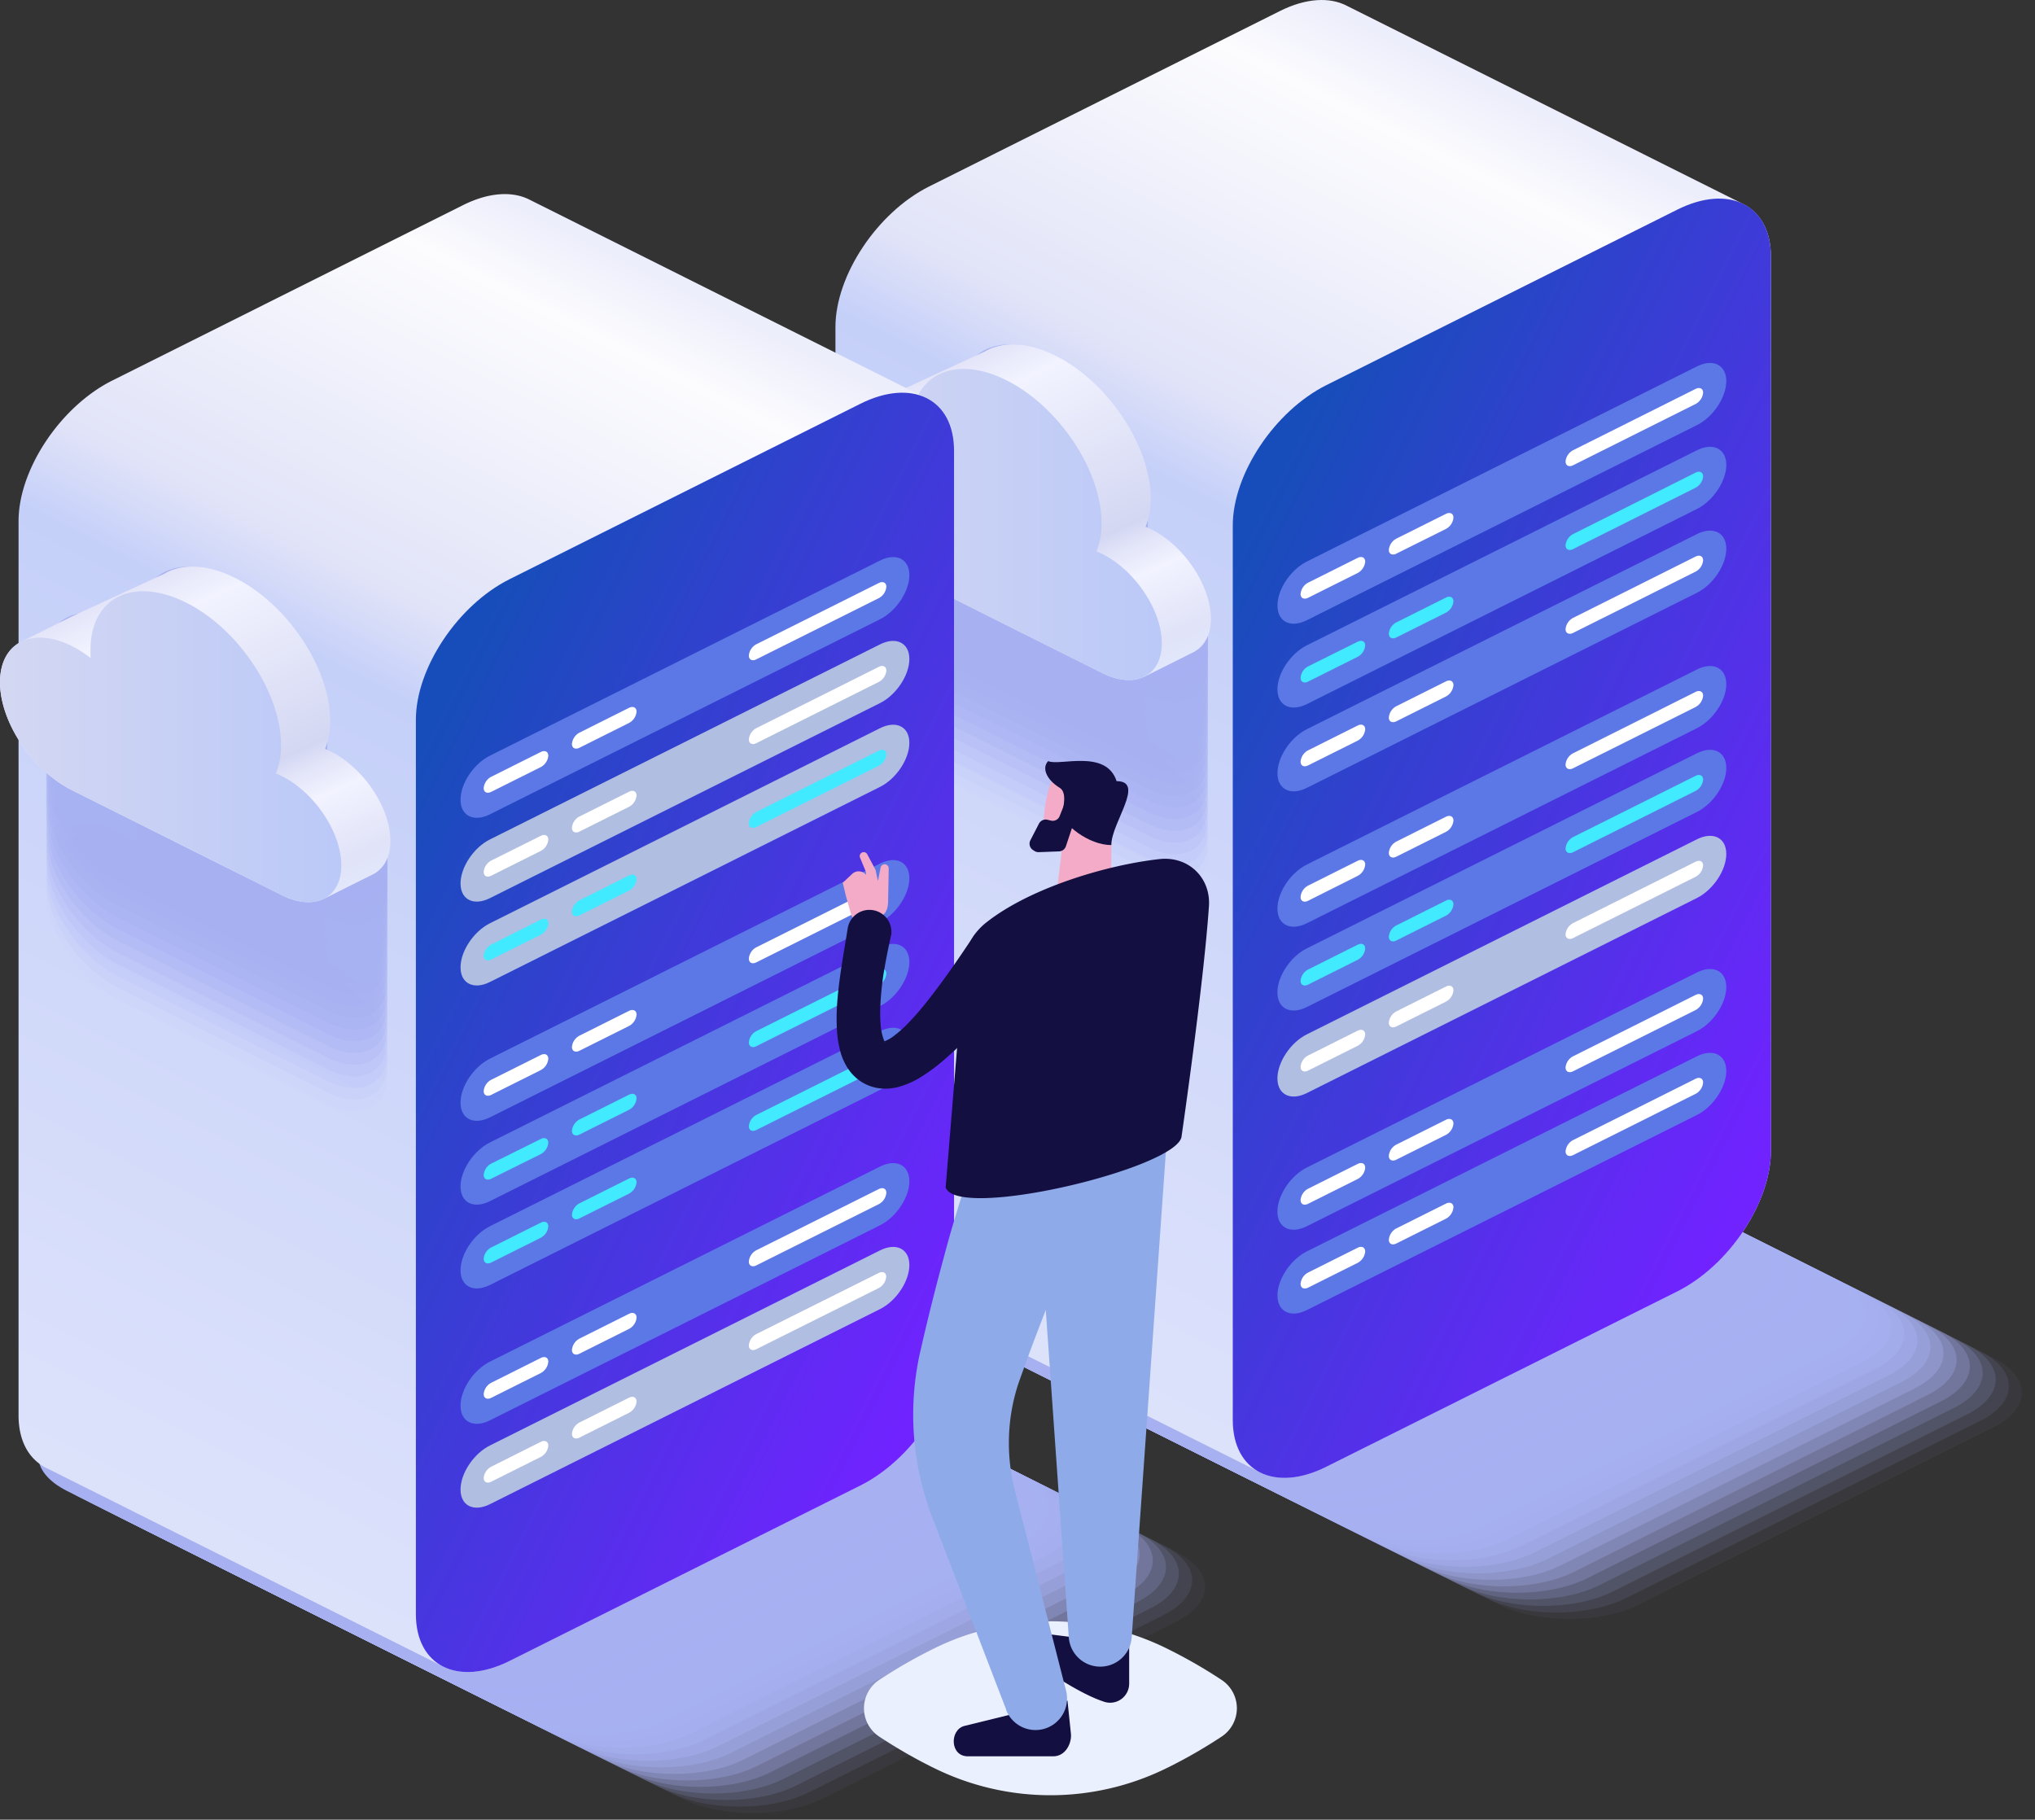 <?xml version="1.0" encoding="UTF-8"?>
<svg xmlns="http://www.w3.org/2000/svg" xmlns:xlink="http://www.w3.org/1999/xlink" viewBox="0 0 592.42 529.77">
  <rect x="0" y="0" width="592.42" height="529.77" fill="#333333" stroke="none"/>
  <defs>
    <style>.cls-1{isolation:isolate;}.cls-2,.cls-35{mix-blend-mode:multiply;}.cls-10,.cls-11,.cls-12,.cls-13,.cls-14,.cls-15,.cls-16,.cls-17,.cls-18,.cls-19,.cls-20,.cls-21,.cls-22,.cls-23,.cls-24,.cls-3,.cls-4,.cls-5,.cls-6,.cls-7,.cls-8,.cls-9{fill:#a7b1f2;}.cls-3{opacity:0;}.cls-4{opacity:0.05;}.cls-5{opacity:0.1;}.cls-6{opacity:0.14;}.cls-7{opacity:0.19;}.cls-8{opacity:0.24;}.cls-9{opacity:0.29;}.cls-10{opacity:0.33;}.cls-11{opacity:0.38;}.cls-12{opacity:0.43;}.cls-13{opacity:0.48;}.cls-14{opacity:0.52;}.cls-15{opacity:0.57;}.cls-16{opacity:0.62;}.cls-17{opacity:0.67;}.cls-18{opacity:0.71;}.cls-19{opacity:0.76;}.cls-20{opacity:0.81;}.cls-21{opacity:0.86;}.cls-22{opacity:0.9;}.cls-23{opacity:0.95;}.cls-25{fill:url(#linear-gradient);}.cls-26{fill:url(#linear-gradient-2);}.cls-27{fill:#5b78e6;}.cls-28{fill:#fff;}.cls-29{fill:#b0bee2;}.cls-30{fill:#42eaff;}.cls-31{fill:url(#linear-gradient-3);}.cls-32{fill:url(#linear-gradient-4);}.cls-33{fill:url(#linear-gradient-5);}.cls-34{fill:url(#linear-gradient-6);}.cls-35{fill:#ebf0ff;}.cls-36{fill:#130f40;}.cls-37{fill:#8eaae8;}.cls-38{fill:#f3abc7;}.cls-39{fill:url(#linear-gradient-7);}.cls-40{fill:url(#linear-gradient-8);}</style>
    <linearGradient id="linear-gradient" x1="1503.65" y1="43.17" x2="1679.73" y2="388.74" gradientTransform="matrix(-1, 0, 0, 1, 1970.65, 0)" gradientUnits="userSpaceOnUse">
      <stop offset="0" stop-color="#edeefb"></stop>
      <stop offset="0.06" stop-color="#fcfcfe"></stop>
      <stop offset="0.3" stop-color="#e1e3f8"></stop>
      <stop offset="0.37" stop-color="#c5d0f9"></stop>
      <stop offset="1" stop-color="#dde2fb"></stop>
    </linearGradient>
    <linearGradient id="linear-gradient-2" x1="1628.17" y1="196.2" x2="1436.12" y2="293.2" gradientTransform="matrix(-1, 0, 0, 1, 1970.65, 0)" gradientUnits="userSpaceOnUse">
      <stop offset="0" stop-color="#174dba"></stop>
      <stop offset="1" stop-color="#7023ff"></stop>
    </linearGradient>
    <linearGradient id="linear-gradient-3" x1="2377.04" y1="108.2" x2="2420.31" y2="204.36" gradientTransform="translate(-2103.54)" gradientUnits="userSpaceOnUse">
      <stop offset="0" stop-color="#e3e4f8"></stop>
      <stop offset="0.11" stop-color="#f2f3ff"></stop>
      <stop offset="0.6" stop-color="#d3d7f2"></stop>
      <stop offset="0.65" stop-color="#e1e3f8"></stop>
      <stop offset="0.74" stop-color="#f2f3ff"></stop>
      <stop offset="0.92" stop-color="#e1e3f8"></stop>
      <stop offset="1" stop-color="#e2e7fb"></stop>
    </linearGradient>
    <linearGradient id="linear-gradient-4" x1="2342.92" y1="152.69" x2="2441.26" y2="152.69" gradientTransform="translate(-2103.54)" gradientUnits="userSpaceOnUse">
      <stop offset="0" stop-color="#d3d7f2"></stop>
      <stop offset="1" stop-color="#bbc9f8"></stop>
    </linearGradient>
    <linearGradient id="linear-gradient-5" x1="1741.46" y1="99.68" x2="1917.53" y2="445.25" xlink:href="#linear-gradient"></linearGradient>
    <linearGradient id="linear-gradient-6" x1="1865.97" y1="252.71" x2="1673.92" y2="349.71" xlink:href="#linear-gradient-2"></linearGradient>
    <linearGradient id="linear-gradient-7" x1="2138.17" y1="172.87" x2="2181.45" y2="269.03" xlink:href="#linear-gradient-3"></linearGradient>
    <linearGradient id="linear-gradient-8" x1="2104.05" y1="217.36" x2="2202.39" y2="217.36" xlink:href="#linear-gradient-4"></linearGradient>
  </defs>
  <title>contact-us-dedicated-server-hosting</title>
  <g class="cls-1">
    <g id="Layer_2" data-name="Layer 2">
      <g id="Layer_1-2" data-name="Layer 1">
        <g class="cls-2">
          <path class="cls-3" d="M337.29,417.55,440.23,469c11.27,5.64,29.53,5.64,40.8,0L584,417.55c11.27-5.63,11.27-14.77,0-20.41L481,345.66c-11.27-5.63-29.53-5.63-40.8,0L337.29,397.14C326,402.78,326,411.92,337.29,417.55Z"></path>
          <path class="cls-4" d="M333.48,415.65l102.94,51.48c11.27,5.63,29.54,5.63,40.81,0l102.94-51.48c11.26-5.64,11.26-14.77,0-20.41L477.23,343.76c-11.27-5.63-29.54-5.63-40.81,0L333.48,395.24C322.22,400.88,322.22,410,333.48,415.65Z"></path>
          <path class="cls-5" d="M329.68,413.74l102.94,51.49c11.27,5.63,29.53,5.63,40.8,0l102.94-51.49c11.27-5.63,11.27-14.77,0-20.4L473.42,341.86c-11.27-5.64-29.53-5.64-40.8,0L329.68,393.34C318.41,399,318.41,408.11,329.68,413.74Z"></path>
          <path class="cls-6" d="M325.87,411.84l102.94,51.48c11.27,5.64,29.54,5.64,40.81,0l102.94-51.48c11.26-5.63,11.26-14.77,0-20.4L469.62,340c-11.27-5.64-29.54-5.64-40.81,0L325.87,391.44C314.61,397.07,314.61,406.21,325.87,411.84Z"></path>
          <path class="cls-7" d="M322.07,409.94,425,461.42c11.27,5.64,29.53,5.64,40.8,0l102.94-51.48c11.27-5.64,11.27-14.77,0-20.41L465.81,338.05c-11.27-5.63-29.53-5.63-40.8,0L322.07,389.53C310.8,395.17,310.8,404.3,322.07,409.94Z"></path>
          <path class="cls-8" d="M318.26,408l103,51.48c11.26,5.63,29.53,5.63,40.8,0L565,408c11.27-5.64,11.27-14.77,0-20.41L462,336.15c-11.27-5.63-29.54-5.63-40.8,0L318.26,387.63C307,393.27,307,402.4,318.26,408Z"></path>
          <path class="cls-9" d="M314.46,406.13,417.4,457.62c11.27,5.63,29.54,5.63,40.8,0l102.94-51.49c11.27-5.63,11.27-14.77,0-20.4L458.2,334.25c-11.26-5.64-29.53-5.64-40.8,0L314.46,385.73C303.19,391.36,303.19,400.5,314.46,406.13Z"></path>
          <path class="cls-10" d="M310.66,404.23,413.6,455.71c11.26,5.64,29.53,5.64,40.8,0l102.94-51.48c11.27-5.63,11.27-14.77,0-20.4L454.4,332.34c-11.27-5.63-29.54-5.63-40.8,0L310.66,383.83C299.39,389.46,299.39,398.6,310.66,404.23Z"></path>
          <path class="cls-11" d="M306.85,402.33l102.94,51.48c11.27,5.64,29.54,5.64,40.8,0l102.94-51.48c11.27-5.64,11.27-14.77,0-20.41L450.59,330.44c-11.26-5.63-29.53-5.63-40.8,0L306.85,381.92C295.58,387.56,295.58,396.69,306.85,402.33Z"></path>
          <path class="cls-12" d="M303.05,400.43,406,451.91c11.26,5.63,29.53,5.63,40.8,0l102.94-51.48c11.27-5.64,11.27-14.77,0-20.41L446.79,328.54c-11.27-5.64-29.54-5.64-40.8,0L303.05,380C291.78,385.66,291.78,394.79,303.05,400.43Z"></path>
          <path class="cls-13" d="M299.24,398.52,402.18,450c11.27,5.64,29.54,5.64,40.8,0l102.95-51.48c11.26-5.63,11.26-14.77,0-20.4L443,326.64c-11.26-5.64-29.53-5.64-40.8,0L299.24,378.12C288,383.75,288,392.89,299.24,398.52Z"></path>
          <path class="cls-14" d="M295.44,396.62,398.38,448.1c11.27,5.64,29.53,5.64,40.8,0l102.94-51.48c11.27-5.63,11.27-14.77,0-20.4L439.18,324.73c-11.27-5.63-29.53-5.63-40.8,0L295.44,376.22C284.17,381.85,284.17,391,295.44,396.62Z"></path>
          <path class="cls-15" d="M291.63,394.72,394.57,446.2c11.27,5.63,29.54,5.63,40.81,0l102.94-51.48c11.26-5.64,11.26-14.77,0-20.41L435.38,322.83c-11.27-5.63-29.54-5.63-40.81,0L291.63,374.31C280.37,380,280.37,389.08,291.63,394.72Z"></path>
          <path class="cls-16" d="M287.83,392.82,390.77,444.3c11.27,5.63,29.53,5.63,40.8,0l102.94-51.48c11.27-5.64,11.27-14.78,0-20.41L431.57,320.93c-11.27-5.64-29.53-5.64-40.8,0L287.83,372.41C276.56,378,276.56,387.18,287.83,392.82Z"></path>
          <path class="cls-17" d="M284,390.91,387,442.39c11.27,5.64,29.54,5.64,40.81,0l102.94-51.48c11.26-5.63,11.26-14.77,0-20.4L427.77,319c-11.27-5.64-29.54-5.64-40.81,0L284,370.51C272.76,376.14,272.76,385.28,284,390.91Z"></path>
          <path class="cls-18" d="M280.22,389l102.94,51.48c11.27,5.64,29.54,5.64,40.8,0L526.9,389c11.27-5.63,11.27-14.77,0-20.41L424,317.12c-11.26-5.63-29.53-5.63-40.8,0L280.22,368.6C269,374.24,269,383.38,280.22,389Z"></path>
          <path class="cls-19" d="M276.42,387.11l102.94,51.48c11.26,5.63,29.53,5.63,40.8,0L523.1,387.11c11.27-5.64,11.27-14.77,0-20.41L420.16,315.22c-11.27-5.63-29.54-5.63-40.8,0L276.42,366.7C265.15,372.34,265.15,381.47,276.42,387.11Z"></path>
          <path class="cls-20" d="M272.61,385.2l102.94,51.49c11.27,5.63,29.54,5.63,40.8,0L519.29,385.2c11.27-5.63,11.27-14.77,0-20.4L416.35,313.32c-11.26-5.64-29.53-5.64-40.8,0L272.61,364.8C261.34,370.43,261.34,379.57,272.61,385.2Z"></path>
          <path class="cls-21" d="M268.81,383.3l102.94,51.48c11.26,5.64,29.53,5.64,40.8,0L515.49,383.3c11.27-5.63,11.27-14.77,0-20.4L412.55,311.42c-11.27-5.64-29.54-5.64-40.8,0L268.81,362.9C257.54,368.53,257.54,377.67,268.81,383.3Z"></path>
          <path class="cls-22" d="M265,381.4l102.94,51.48c11.27,5.64,29.54,5.64,40.8,0L511.68,381.4c11.27-5.64,11.27-14.77,0-20.41L408.74,309.51c-11.26-5.63-29.53-5.63-40.8,0L265,361C253.73,366.63,253.73,375.76,265,381.4Z"></path>
          <path class="cls-23" d="M261.2,379.5,364.14,431c11.26,5.63,29.53,5.63,40.8,0L507.88,379.5c11.27-5.64,11.27-14.77,0-20.41L404.94,307.61c-11.27-5.63-29.54-5.63-40.8,0L261.2,359.09C249.93,364.73,249.93,373.86,261.2,379.5Z"></path>
          <path class="cls-24" d="M257.39,377.59l102.94,51.49c11.27,5.63,29.54,5.63,40.81,0l102.94-51.49c11.26-5.63,11.26-14.77,0-20.4L401.14,305.71c-11.27-5.64-29.54-5.64-40.81,0L257.39,357.19C246.13,362.82,246.13,372,257.39,377.59Z"></path>
        </g>
        <path class="cls-25" d="M270.5,54.28,372.59,3.22C380.23-.6,387.12-.9,392.08,1.68c0,0,114.84,57.45,114.84,57.45.42.19.83.4,1.23.62,4.61,2.66,7.39,7.77,7.39,14.94V335.05c0,15.07-12.21,33.4-27.29,40.94L386.17,427c-7.61,3.81-14.49,4.13-19.44,1.58l-114.9-57.49c-.42-.18-.83-.39-1.23-.61-4.58-2.62-7.39-7.75-7.39-14.95V95.22C243.21,80.14,255.43,61.81,270.5,54.28Z"></path>
        <path class="cls-26" d="M386.17,427,488.25,376c15.08-7.54,27.29-25.87,27.29-40.94V74.69c0-15.07-12.21-21.18-27.29-13.64L386.17,112.1C371.09,119.64,358.88,138,358.88,153V413.4C358.88,428.47,371.09,434.58,386.17,427Z"></path>
        <path class="cls-27" d="M380.43,357,494,300.21c4.72-2.36,8.55-8.1,8.55-12.82s-3.83-6.63-8.55-4.27L380.43,339.91c-4.72,2.36-8.55,8.1-8.55,12.82S375.71,359.36,380.43,357Z"></path>
        <path class="cls-28" d="M455.76,310.78c0,1.22,1,1.71,2.2,1.1l35.64-17.82a4.14,4.14,0,0,0,2.2-3.3c0-1.21-1-1.71-2.2-1.1L458,307.49A4.11,4.11,0,0,0,455.76,310.78Zm-51.45,25.74c0,1.21,1,1.7,2.2,1.09l14.41-7.2a4.16,4.16,0,0,0,2.2-3.3c0-1.21-1-1.71-2.2-1.1l-14.41,7.21A4.12,4.12,0,0,0,404.31,336.52Zm-25.69,12.84c0,1.22,1,1.71,2.2,1.1l14.41-7.21a4.12,4.12,0,0,0,2.2-3.29c0-1.22-1-1.71-2.2-1.1l-14.41,7.21A4.11,4.11,0,0,0,378.62,349.36Z"></path>
        <path class="cls-27" d="M380.43,381.41,494,324.61c4.72-2.36,8.55-8.1,8.55-12.82s-3.83-6.63-8.55-4.27l-113.56,56.8c-4.72,2.36-8.55,8.1-8.55,12.82S375.71,383.77,380.43,381.41Z"></path>
        <path class="cls-28" d="M455.76,335.19c0,1.21,1,1.7,2.2,1.1l35.64-17.83a4.12,4.12,0,0,0,2.2-3.29c0-1.22-1-1.71-2.2-1.1L458,331.89A4.12,4.12,0,0,0,455.76,335.19Zm-51.45,25.73c0,1.21,1,1.71,2.2,1.1l14.41-7.21a4.15,4.15,0,0,0,2.2-3.3c0-1.21-1-1.7-2.2-1.09l-14.41,7.2A4.14,4.14,0,0,0,404.31,360.92Zm-25.69,12.85c0,1.21,1,1.7,2.2,1.1l14.41-7.21a4.14,4.14,0,0,0,2.2-3.3c0-1.21-1-1.71-2.2-1.1l-14.41,7.21A4.12,4.12,0,0,0,378.62,373.77Z"></path>
        <path class="cls-27" d="M380.43,268.79,494,212c4.72-2.36,8.55-8.1,8.55-12.82s-3.83-6.63-8.55-4.27L380.43,251.7c-4.72,2.36-8.55,8.1-8.55,12.82S375.71,271.15,380.43,268.79Z"></path>
        <path class="cls-28" d="M455.76,222.57c0,1.21,1,1.7,2.2,1.09l35.64-17.82a4.12,4.12,0,0,0,2.2-3.3c0-1.21-1-1.7-2.2-1.1L458,219.27A4.12,4.12,0,0,0,455.76,222.57ZM404.31,248.3c0,1.21,1,1.7,2.2,1.1l14.41-7.21a4.15,4.15,0,0,0,2.2-3.3c0-1.21-1-1.7-2.2-1.1L406.51,245A4.12,4.12,0,0,0,404.31,248.3Zm-25.69,12.84c0,1.22,1,1.71,2.2,1.1L395.23,255a4.11,4.11,0,0,0,2.2-3.29c0-1.22-1-1.71-2.2-1.1l-14.41,7.21A4.12,4.12,0,0,0,378.62,261.14Z"></path>
        <path class="cls-29" d="M380.43,318.23,494,261.44c4.72-2.37,8.55-8.1,8.55-12.82s-3.83-6.63-8.55-4.27L380.43,301.14c-4.72,2.36-8.55,8.1-8.55,12.82S375.71,320.59,380.43,318.23Z"></path>
        <path class="cls-28" d="M455.76,272c0,1.21,1,1.71,2.2,1.1l35.64-17.83a4.11,4.11,0,0,0,2.2-3.29c0-1.22-1-1.71-2.2-1.1L458,268.71A4.14,4.14,0,0,0,455.76,272Zm-51.45,25.73c0,1.22,1,1.71,2.2,1.1l14.41-7.21a4.13,4.13,0,0,0,2.2-3.29c0-1.22-1-1.71-2.2-1.1l-14.41,7.21A4.11,4.11,0,0,0,404.31,297.74Zm-25.69,12.85c0,1.21,1,1.71,2.2,1.1l14.41-7.21a4.12,4.12,0,0,0,2.2-3.3c0-1.21-1-1.7-2.2-1.1l-14.41,7.21A4.14,4.14,0,0,0,378.62,310.59Z"></path>
        <path class="cls-27" d="M380.43,293.19,494,236.39c4.72-2.36,8.55-8.09,8.55-12.81s-3.83-6.64-8.55-4.27L380.43,276.1c-4.72,2.36-8.55,8.1-8.55,12.82S375.71,295.55,380.43,293.19Z"></path>
        <path class="cls-30" d="M455.76,247c0,1.21,1,1.71,2.2,1.1l35.64-17.83a4.11,4.11,0,0,0,2.2-3.29c0-1.22-1-1.71-2.2-1.1L458,243.67A4.14,4.14,0,0,0,455.76,247ZM404.31,272.7c0,1.22,1,1.71,2.2,1.1l14.41-7.21a4.13,4.13,0,0,0,2.2-3.29c0-1.22-1-1.71-2.2-1.1l-14.41,7.21A4.11,4.11,0,0,0,404.31,272.7Zm-25.69,12.85c0,1.21,1,1.7,2.2,1.1l14.41-7.21a4.12,4.12,0,0,0,2.2-3.3c0-1.21-1-1.7-2.2-1.1l-14.41,7.21A4.14,4.14,0,0,0,378.62,285.55Z"></path>
        <path class="cls-27" d="M380.43,180.57,494,123.77c4.72-2.36,8.55-8.1,8.55-12.82s-3.83-6.63-8.55-4.27l-113.56,56.8c-4.72,2.36-8.55,8.1-8.55,12.82S375.71,182.93,380.43,180.57Z"></path>
        <path class="cls-28" d="M455.76,134.35c0,1.21,1,1.7,2.2,1.1l35.64-17.83a4.12,4.12,0,0,0,2.2-3.3c0-1.21-1-1.7-2.2-1.09L458,131.05A4.12,4.12,0,0,0,455.76,134.35Zm-51.45,25.73c0,1.21,1,1.71,2.2,1.1L420.92,154a4.15,4.15,0,0,0,2.2-3.3c0-1.21-1-1.7-2.2-1.09l-14.41,7.2A4.14,4.14,0,0,0,404.31,160.08Zm-25.69,12.85c0,1.21,1,1.7,2.2,1.1l14.41-7.21a4.14,4.14,0,0,0,2.2-3.3c0-1.21-1-1.71-2.2-1.1l-14.41,7.21A4.12,4.12,0,0,0,378.62,172.93Z"></path>
        <path class="cls-27" d="M380.43,205,494,148.18c4.72-2.36,8.55-8.1,8.55-12.82s-3.83-6.63-8.55-4.27L380.43,187.88c-4.72,2.36-8.55,8.1-8.55,12.82S375.71,207.33,380.43,205Z"></path>
        <path class="cls-30" d="M455.76,158.75c0,1.22,1,1.71,2.2,1.1L493.6,142a4.14,4.14,0,0,0,2.2-3.3c0-1.21-1-1.71-2.2-1.1L458,155.46A4.11,4.11,0,0,0,455.76,158.75Zm-51.45,25.73c0,1.22,1,1.71,2.2,1.1l14.41-7.21a4.13,4.13,0,0,0,2.2-3.29c0-1.21-1-1.71-2.2-1.1l-14.41,7.21A4.12,4.12,0,0,0,404.31,184.48Zm-25.69,12.85c0,1.21,1,1.71,2.2,1.1l14.41-7.21a4.12,4.12,0,0,0,2.2-3.3c0-1.21-1-1.7-2.2-1.09L380.82,194A4.11,4.11,0,0,0,378.62,197.33Z"></path>
        <path class="cls-27" d="M380.43,229.38,494,172.58c4.72-2.36,8.55-8.1,8.55-12.82s-3.83-6.63-8.55-4.27l-113.56,56.8c-4.72,2.36-8.55,8.1-8.55,12.82S375.71,231.74,380.43,229.38Z"></path>
        <path class="cls-28" d="M455.76,183.16c0,1.21,1,1.7,2.2,1.1l35.64-17.83a4.12,4.12,0,0,0,2.2-3.3c0-1.21-1-1.7-2.2-1.09L458,179.86A4.12,4.12,0,0,0,455.76,183.16Zm-51.45,25.73c0,1.21,1,1.7,2.2,1.1l14.41-7.21a4.15,4.15,0,0,0,2.2-3.3c0-1.21-1-1.7-2.2-1.1l-14.41,7.21A4.14,4.14,0,0,0,404.31,208.89Zm-25.69,12.85c0,1.21,1,1.7,2.2,1.09l14.41-7.2a4.14,4.14,0,0,0,2.2-3.3c0-1.21-1-1.71-2.2-1.1l-14.41,7.21A4.12,4.12,0,0,0,378.62,221.74Z"></path>
        <g class="cls-2">
          <path class="cls-3" d="M334.14,260.16l.2.1c9.57,4.79,17.34.91,17.34-8.67s-7.77-21.23-17.34-26q-.85-.42-1.68-.75a21.45,21.45,0,0,0,1.48-8.21c0-15.32-12.41-34-27.74-41.61s-27.74-1.46-27.74,13.87c0,.78,0,1.57.11,2.36a33.81,33.81,0,0,0-5.46-3.46c-11.59-5.8-21-1.1-21,10.49s9.4,25.68,21,31.48Z"></path>
          <path class="cls-4" d="M334.14,256.76a.93.93,0,0,1,.2.1c9.57,4.79,17.34.9,17.34-8.67s-7.77-21.23-17.34-26q-.85-.42-1.68-.75a21.49,21.49,0,0,0,1.48-8.21c0-15.32-12.41-34-27.74-41.62s-27.74-1.45-27.74,13.87c0,.78,0,1.58.11,2.37a34.58,34.58,0,0,0-5.46-3.47c-11.59-5.79-21-1.1-21,10.5s9.4,25.68,21,31.48Z"></path>
          <path class="cls-5" d="M334.14,253.36a1.76,1.76,0,0,1,.2.09c9.57,4.79,17.34.91,17.34-8.67s-7.77-21.22-17.34-26c-.57-.28-1.13-.53-1.68-.76a21.43,21.43,0,0,0,1.48-8.2c0-15.33-12.41-34-27.74-41.62s-27.74-1.45-27.74,13.87c0,.78,0,1.57.11,2.37a33.88,33.88,0,0,0-5.46-3.47c-11.59-5.8-21-1.1-21,10.49s9.4,25.69,21,31.48Z"></path>
          <path class="cls-6" d="M334.14,250l.2.1c9.57,4.79,17.34.91,17.34-8.67s-7.77-21.23-17.34-26c-.57-.29-1.13-.54-1.68-.76a21.45,21.45,0,0,0,1.48-8.21c0-15.32-12.41-34-27.74-41.61s-27.74-1.46-27.74,13.87c0,.78,0,1.57.11,2.37a33.2,33.2,0,0,0-5.46-3.47c-11.59-5.8-21-1.1-21,10.49s9.4,25.68,21,31.48Z"></path>
          <path class="cls-7" d="M334.14,246.55a.93.93,0,0,1,.2.1c9.57,4.79,17.34.91,17.34-8.67s-7.77-21.23-17.34-26q-.85-.42-1.68-.75a21.49,21.49,0,0,0,1.48-8.21c0-15.32-12.41-33.95-27.74-41.62s-27.74-1.45-27.74,13.87c0,.78,0,1.58.11,2.37a34.58,34.58,0,0,0-5.46-3.47c-11.59-5.79-21-1.1-21,10.5s9.4,25.68,21,31.48Z"></path>
          <path class="cls-8" d="M334.14,243.15a1.76,1.76,0,0,1,.2.09c9.57,4.79,17.34.91,17.34-8.66s-7.77-21.23-17.34-26c-.57-.28-1.13-.53-1.68-.76a21.43,21.43,0,0,0,1.48-8.2c0-15.33-12.41-34-27.74-41.62s-27.74-1.45-27.74,13.87c0,.78,0,1.57.11,2.37a34.58,34.58,0,0,0-5.46-3.47c-11.59-5.8-21-1.1-21,10.49s9.4,25.69,21,31.48Z"></path>
          <path class="cls-9" d="M334.14,239.74l.2.1c9.57,4.79,17.34.91,17.34-8.67s-7.77-21.23-17.34-26c-.57-.29-1.13-.54-1.68-.76a21.45,21.45,0,0,0,1.48-8.21c0-15.32-12.41-33.95-27.74-41.61s-27.74-1.46-27.74,13.87c0,.78,0,1.57.11,2.37a33.88,33.88,0,0,0-5.46-3.47c-11.59-5.8-21-1.1-21,10.49s9.4,25.68,21,31.48Z"></path>
          <path class="cls-10" d="M334.14,236.34a1.86,1.86,0,0,1,.2.1c9.57,4.79,17.34.91,17.34-8.67s-7.77-21.23-17.34-26q-.85-.42-1.68-.75a21.49,21.49,0,0,0,1.48-8.21c0-15.32-12.41-33.95-27.74-41.62s-27.74-1.45-27.74,13.87c0,.78,0,1.58.11,2.37a34.58,34.58,0,0,0-5.46-3.47c-11.59-5.79-21-1.1-21,10.5s9.4,25.68,21,31.48Z"></path>
          <path class="cls-11" d="M334.14,232.94a1.76,1.76,0,0,1,.2.09c9.57,4.79,17.34.91,17.34-8.66s-7.77-21.23-17.34-26c-.57-.28-1.13-.53-1.68-.76a21.43,21.43,0,0,0,1.48-8.2c0-15.33-12.41-34-27.74-41.62s-27.74-1.45-27.74,13.87c0,.78,0,1.58.11,2.37a34.58,34.58,0,0,0-5.46-3.47c-11.59-5.8-21-1.1-21,10.49s9.4,25.69,21,31.48Z"></path>
          <path class="cls-12" d="M334.14,229.53l.2.1c9.57,4.79,17.34.91,17.34-8.67s-7.77-21.22-17.34-26c-.57-.29-1.13-.54-1.68-.76a21.45,21.45,0,0,0,1.48-8.21c0-15.32-12.41-33.95-27.74-41.61s-27.74-1.46-27.74,13.87c0,.78,0,1.57.11,2.37a33.88,33.88,0,0,0-5.46-3.47c-11.59-5.8-21-1.1-21,10.49s9.4,25.68,21,31.48Z"></path>
          <path class="cls-13" d="M334.14,226.13a1.86,1.86,0,0,1,.2.1c9.57,4.79,17.34.91,17.34-8.67s-7.77-21.23-17.34-26q-.85-.42-1.68-.75a21.49,21.49,0,0,0,1.48-8.21c0-15.32-12.41-34-27.74-41.62s-27.74-1.45-27.74,13.87c0,.78,0,1.58.11,2.37a34.58,34.58,0,0,0-5.46-3.47c-11.59-5.79-21-1.1-21,10.5s9.4,25.68,21,31.48Z"></path>
          <path class="cls-14" d="M334.14,222.73a1.76,1.76,0,0,1,.2.09c9.57,4.79,17.34.91,17.34-8.66s-7.77-21.23-17.34-26c-.57-.28-1.13-.53-1.68-.76a21.43,21.43,0,0,0,1.48-8.2c0-15.33-12.41-34-27.74-41.62s-27.74-1.45-27.74,13.87c0,.78,0,1.58.11,2.37a34.58,34.58,0,0,0-5.46-3.47c-11.59-5.79-21-1.1-21,10.49s9.4,25.69,21,31.48Z"></path>
          <path class="cls-15" d="M334.14,219.32l.2.1c9.57,4.79,17.34.91,17.34-8.67s-7.77-21.22-17.34-26c-.57-.29-1.13-.53-1.68-.76a21.45,21.45,0,0,0,1.48-8.21c0-15.32-12.41-34-27.74-41.61S278.66,132.7,278.66,148c0,.78,0,1.57.11,2.37a33.88,33.88,0,0,0-5.46-3.47c-11.59-5.8-21-1.1-21,10.49s9.4,25.68,21,31.48Z"></path>
          <path class="cls-16" d="M334.14,215.92l.2.1c9.57,4.79,17.34.91,17.34-8.67s-7.77-21.23-17.34-26q-.85-.42-1.68-.75a21.49,21.49,0,0,0,1.48-8.21c0-15.32-12.41-34-27.74-41.62s-27.74-1.45-27.74,13.87c0,.78,0,1.58.11,2.37a33.81,33.81,0,0,0-5.46-3.46c-11.59-5.8-21-1.11-21,10.49s9.4,25.68,21,31.48Z"></path>
          <path class="cls-17" d="M334.14,212.52a1.76,1.76,0,0,1,.2.09c9.57,4.79,17.34.91,17.34-8.66s-7.77-21.23-17.34-26c-.57-.28-1.13-.53-1.68-.76a21.4,21.4,0,0,0,1.48-8.2c0-15.33-12.41-34-27.74-41.62s-27.74-1.45-27.74,13.87c0,.78,0,1.58.11,2.37a34.58,34.58,0,0,0-5.46-3.47c-11.59-5.79-21-1.1-21,10.49s9.4,25.69,21,31.48Z"></path>
          <path class="cls-18" d="M334.14,209.12a1.76,1.76,0,0,1,.2.09c9.57,4.79,17.34.91,17.34-8.67s-7.77-21.22-17.34-26c-.57-.29-1.13-.53-1.68-.76a21.45,21.45,0,0,0,1.48-8.21c0-15.32-12.41-33.95-27.74-41.61s-27.74-1.46-27.74,13.87c0,.78,0,1.57.11,2.37a33.88,33.88,0,0,0-5.46-3.47c-11.59-5.8-21-1.1-21,10.49s9.4,25.69,21,31.48Z"></path>
          <path class="cls-19" d="M334.14,205.71l.2.1c9.57,4.79,17.34.91,17.34-8.67s-7.77-21.23-17.34-26q-.85-.42-1.68-.75a21.49,21.49,0,0,0,1.48-8.21c0-15.32-12.41-33.95-27.74-41.61s-27.74-1.46-27.74,13.86c0,.78,0,1.58.11,2.37a33.81,33.81,0,0,0-5.46-3.46c-11.59-5.8-21-1.1-21,10.49s9.4,25.68,21,31.48Z"></path>
          <path class="cls-20" d="M334.14,202.31a1.76,1.76,0,0,1,.2.09c9.57,4.79,17.34.91,17.34-8.66s-7.77-21.23-17.34-26c-.57-.28-1.13-.53-1.68-.76a21.4,21.4,0,0,0,1.48-8.2c0-15.32-12.41-34-27.74-41.62s-27.74-1.45-27.74,13.87c0,.78,0,1.58.11,2.37a34.58,34.58,0,0,0-5.46-3.47c-11.59-5.79-21-1.1-21,10.5s9.4,25.68,21,31.48Z"></path>
          <path class="cls-21" d="M334.14,198.91a1.76,1.76,0,0,1,.2.09c9.57,4.79,17.34.91,17.34-8.67s-7.77-21.22-17.34-26c-.57-.29-1.13-.53-1.68-.76a21.43,21.43,0,0,0,1.48-8.2c0-15.33-12.41-34-27.74-41.62s-27.74-1.46-27.74,13.87c0,.78,0,1.57.11,2.37a33.88,33.88,0,0,0-5.46-3.47c-11.59-5.8-21-1.1-21,10.49s9.4,25.69,21,31.48Z"></path>
          <path class="cls-22" d="M334.14,195.5l.2.1c9.57,4.79,17.34.91,17.34-8.67s-7.77-21.23-17.34-26q-.85-.42-1.68-.75a21.45,21.45,0,0,0,1.48-8.21c0-15.32-12.41-33.95-27.74-41.61s-27.74-1.46-27.74,13.86c0,.79,0,1.58.11,2.37a33.81,33.81,0,0,0-5.46-3.46c-11.59-5.8-21-1.1-21,10.49s9.4,25.68,21,31.48Z"></path>
          <path class="cls-23" d="M334.14,192.1a.93.93,0,0,1,.2.1c9.57,4.78,17.34.9,17.34-8.67s-7.77-21.23-17.34-26q-.85-.42-1.68-.75a21.49,21.49,0,0,0,1.48-8.21c0-15.32-12.41-34-27.74-41.62s-27.74-1.45-27.74,13.87c0,.78,0,1.58.11,2.37a34.58,34.58,0,0,0-5.46-3.47c-11.59-5.79-21-1.1-21,10.5s9.4,25.68,21,31.48Z"></path>
          <path class="cls-24" d="M334.14,188.7a1.76,1.76,0,0,1,.2.09c9.57,4.79,17.34.91,17.34-8.67s-7.77-21.22-17.34-26c-.57-.29-1.13-.53-1.68-.76a21.43,21.43,0,0,0,1.48-8.2c0-15.33-12.41-34-27.74-41.62s-27.74-1.45-27.74,13.87c0,.78,0,1.57.11,2.37a33.88,33.88,0,0,0-5.46-3.47c-11.59-5.8-21-1.1-21,10.49s9.4,25.69,21,31.48Z"></path>
        </g>
        <path class="cls-31" d="M352.51,180.12c0-9.57-7.76-21.22-17.34-26-.57-.29-1.12-.53-1.68-.76a21.43,21.43,0,0,0,1.49-8.2c0-15.33-12.42-34-27.74-41.62-6.83-3.41-13.07-4.07-17.91-2.4l-.09,0a13.88,13.88,0,0,0-2.47,1.14l-26.71,12.38a8.59,8.59,0,0,0-.87.4l-.05,0-.15.09-13.93,7c-3.83,1.89-6.2,6-6.2,11.79,0,11.59,9.4,25.68,21,31.48l60.83,30.42.2.1c4.71,2.36,9,2.61,12.11,1.12l.06,0,.18-.08,14.51-7.28C350.7,188,352.51,184.75,352.51,180.12Z"></path>
        <path class="cls-32" d="M320.68,195.84l.2.1c9.57,4.79,17.34.91,17.34-8.67s-7.77-21.22-17.34-26c-.57-.29-1.13-.54-1.68-.76a21.45,21.45,0,0,0,1.48-8.21c0-15.32-12.41-33.95-27.74-41.61s-27.74-1.46-27.74,13.87c0,.78,0,1.57.11,2.37a33.88,33.88,0,0,0-5.46-3.47c-11.59-5.8-21-1.1-21,10.49s9.4,25.68,21,31.48Z"></path>
        <g class="cls-2">
          <path class="cls-3" d="M99.48,474.06l102.94,51.48c11.27,5.63,29.54,5.63,40.8,0l102.94-51.48c11.27-5.64,11.27-14.77,0-20.41L243.22,402.17c-11.26-5.63-29.53-5.63-40.8,0L99.48,453.65C88.21,459.29,88.21,468.42,99.48,474.06Z"></path>
          <path class="cls-4" d="M95.68,472.16l102.94,51.48c11.26,5.63,29.53,5.63,40.8,0l102.94-51.48c11.27-5.64,11.27-14.77,0-20.41L239.42,400.27c-11.27-5.64-29.54-5.64-40.8,0L95.68,451.75C84.41,457.39,84.41,466.52,95.68,472.16Z"></path>
          <path class="cls-5" d="M91.87,470.25l102.94,51.48c11.27,5.64,29.54,5.64,40.8,0l103-51.48c11.26-5.63,11.26-14.77,0-20.4L235.61,398.37c-11.26-5.64-29.53-5.64-40.8,0L91.87,449.85C80.61,455.48,80.61,464.62,91.87,470.25Z"></path>
          <path class="cls-6" d="M88.07,468.35,191,519.83c11.27,5.64,29.53,5.64,40.8,0l102.94-51.48c11.27-5.63,11.27-14.77,0-20.4L231.81,396.46c-11.27-5.63-29.53-5.63-40.8,0L88.07,448C76.8,453.58,76.8,462.72,88.07,468.35Z"></path>
          <path class="cls-7" d="M84.26,466.45,187.2,517.93c11.27,5.63,29.54,5.63,40.81,0L331,466.45c11.26-5.64,11.26-14.77,0-20.41L228,394.56c-11.27-5.63-29.54-5.63-40.81,0L84.26,446C73,451.68,73,460.81,84.26,466.45Z"></path>
          <path class="cls-8" d="M80.46,464.55,183.4,516c11.27,5.63,29.53,5.63,40.8,0l102.94-51.48c11.27-5.64,11.27-14.78,0-20.41L224.2,392.66c-11.27-5.64-29.53-5.64-40.8,0L80.46,444.14C69.19,449.77,69.19,458.91,80.46,464.55Z"></path>
          <path class="cls-9" d="M76.65,462.64l102.94,51.48c11.27,5.64,29.54,5.64,40.81,0l102.94-51.48c11.26-5.63,11.26-14.77,0-20.4L220.4,390.76c-11.27-5.64-29.54-5.64-40.81,0L76.65,442.24C65.39,447.87,65.39,457,76.65,462.64Z"></path>
          <path class="cls-10" d="M72.85,460.74l102.94,51.48c11.27,5.64,29.54,5.64,40.8,0l102.94-51.48c11.27-5.63,11.27-14.77,0-20.41L216.59,388.85c-11.26-5.63-29.53-5.63-40.8,0L72.85,440.33C61.58,446,61.58,455.11,72.85,460.74Z"></path>
          <path class="cls-11" d="M69.05,458.84,172,510.32c11.26,5.63,29.53,5.63,40.8,0l102.94-51.48c11.27-5.64,11.27-14.77,0-20.41L212.79,387c-11.27-5.63-29.54-5.63-40.8,0L69.05,438.43C57.78,444.07,57.78,453.2,69.05,458.84Z"></path>
          <path class="cls-12" d="M65.24,456.93l102.94,51.49c11.27,5.63,29.54,5.63,40.8,0l102.94-51.49c11.27-5.63,11.27-14.77,0-20.4L209,385.05c-11.26-5.64-29.53-5.64-40.8,0L65.24,436.53C54,442.16,54,451.3,65.24,456.93Z"></path>
          <path class="cls-13" d="M61.44,455l102.94,51.48c11.26,5.64,29.53,5.64,40.8,0L308.12,455c11.27-5.63,11.27-14.77,0-20.4L205.18,383.15c-11.27-5.64-29.54-5.64-40.8,0L61.44,434.63C50.17,440.26,50.17,449.4,61.44,455Z"></path>
          <path class="cls-14" d="M57.63,453.13l102.94,51.48c11.27,5.64,29.54,5.64,40.8,0l102.94-51.48c11.27-5.64,11.27-14.77,0-20.41L201.37,381.24c-11.26-5.63-29.53-5.63-40.8,0L57.63,432.72C46.36,438.36,46.36,447.49,57.63,453.13Z"></path>
          <path class="cls-15" d="M53.83,451.23l102.94,51.48c11.26,5.63,29.53,5.63,40.8,0l102.94-51.48c11.27-5.64,11.27-14.77,0-20.41L197.57,379.34c-11.27-5.64-29.54-5.64-40.8,0L53.83,430.82C42.56,436.46,42.56,445.59,53.83,451.23Z"></path>
          <path class="cls-16" d="M50,449.32,153,500.81c11.27,5.63,29.54,5.63,40.81,0l102.94-51.49c11.26-5.63,11.26-14.77,0-20.4L193.77,377.44c-11.27-5.64-29.54-5.64-40.81,0L50,428.92C38.76,434.55,38.76,443.69,50,449.32Z"></path>
          <path class="cls-17" d="M46.22,447.42,149.16,498.9c11.27,5.64,29.53,5.64,40.8,0L292.9,447.42c11.27-5.63,11.27-14.77,0-20.4L190,375.53c-11.27-5.63-29.53-5.63-40.8,0L46.22,427C35,432.65,35,441.79,46.22,447.42Z"></path>
          <path class="cls-18" d="M42.41,445.52,145.35,497c11.27,5.63,29.54,5.63,40.81,0L289.1,445.52c11.26-5.64,11.26-14.77,0-20.41L186.16,373.63c-11.27-5.63-29.54-5.63-40.81,0L42.41,425.11C31.15,430.75,31.15,439.88,42.41,445.52Z"></path>
          <path class="cls-19" d="M38.61,443.62,141.55,495.1c11.27,5.63,29.53,5.63,40.8,0l102.94-51.48c11.27-5.64,11.27-14.77,0-20.41L182.35,371.73c-11.27-5.64-29.53-5.64-40.8,0L38.61,423.21C27.34,428.85,27.34,438,38.61,443.62Z"></path>
          <path class="cls-20" d="M34.8,441.71l103,51.48c11.26,5.64,29.53,5.64,40.8,0l102.94-51.48c11.26-5.63,11.26-14.77,0-20.4L178.55,369.83c-11.27-5.64-29.54-5.64-40.8,0L34.8,421.31C23.54,426.94,23.54,436.08,34.8,441.71Z"></path>
          <path class="cls-21" d="M31,439.81l102.94,51.48c11.27,5.64,29.54,5.64,40.8,0l102.94-51.48c11.27-5.63,11.27-14.77,0-20.4L174.74,367.92c-11.26-5.63-29.53-5.63-40.8,0L31,419.41C19.73,425,19.73,434.18,31,439.81Z"></path>
          <path class="cls-22" d="M27.2,437.91l102.94,51.48c11.26,5.63,29.53,5.63,40.8,0l102.94-51.48c11.27-5.64,11.27-14.77,0-20.41L170.94,366c-11.27-5.63-29.54-5.63-40.8,0L27.2,417.5C15.93,423.14,15.93,432.27,27.2,437.91Z"></path>
          <path class="cls-23" d="M23.39,436l102.94,51.48c11.27,5.63,29.54,5.63,40.8,0L270.07,436c11.27-5.64,11.27-14.78,0-20.41L167.13,364.12c-11.26-5.64-29.53-5.64-40.8,0L23.39,415.6C12.12,421.23,12.12,430.37,23.39,436Z"></path>
          <path class="cls-24" d="M19.59,434.1l102.94,51.48c11.26,5.64,29.53,5.64,40.8,0L266.27,434.1c11.27-5.63,11.27-14.77,0-20.4L163.33,362.22c-11.27-5.64-29.54-5.64-40.8,0L19.59,413.7C8.32,419.33,8.32,428.47,19.59,434.1Z"></path>
        </g>
        <path class="cls-33" d="M32.7,110.78,134.78,59.73c7.64-3.82,14.54-4.12,19.49-1.54,0,0,114.84,57.45,114.84,57.45a13,13,0,0,1,1.24.62c4.6,2.66,7.39,7.77,7.39,14.94V391.56c0,15.07-12.22,33.4-27.29,40.94L148.36,483.55c-7.61,3.81-14.48,4.13-19.43,1.58,0,0-114.9-57.49-114.9-57.49A12.86,12.86,0,0,1,12.8,427c-4.59-2.61-7.4-7.74-7.4-14.94V151.72C5.4,136.65,17.62,118.32,32.7,110.78Z"></path>
        <path class="cls-34" d="M148.36,483.55,250.45,432.5c15.07-7.54,27.29-25.87,27.29-40.94V131.2c0-15.07-12.22-21.18-27.29-13.64L148.36,168.61c-15.07,7.54-27.29,25.87-27.29,40.94V469.91C121.07,485,133.29,491.09,148.36,483.55Z"></path>
        <path class="cls-27" d="M142.62,413.51l113.57-56.79c4.72-2.36,8.54-8.1,8.54-12.82s-3.82-6.63-8.54-4.27L142.62,396.42c-4.72,2.36-8.55,8.1-8.55,12.82S137.9,415.87,142.62,413.51Z"></path>
        <path class="cls-28" d="M218,367.29c0,1.22,1,1.71,2.19,1.1l35.65-17.83a4.12,4.12,0,0,0,2.19-3.29c0-1.21-1-1.71-2.19-1.1L220.15,364A4.12,4.12,0,0,0,218,367.29ZM166.5,393c0,1.22,1,1.71,2.2,1.1l14.41-7.21a4.11,4.11,0,0,0,2.2-3.29c0-1.22-1-1.71-2.2-1.1l-14.41,7.21A4.13,4.13,0,0,0,166.5,393Zm-25.69,12.85c0,1.21,1,1.71,2.2,1.1l14.42-7.21a4.14,4.14,0,0,0,2.19-3.3c0-1.21-1-1.7-2.19-1.09L143,402.57A4.16,4.16,0,0,0,140.81,405.87Z"></path>
        <path class="cls-29" d="M142.62,437.92l113.57-56.8c4.72-2.36,8.54-8.1,8.54-12.82s-3.82-6.63-8.54-4.27l-113.57,56.8c-4.72,2.36-8.55,8.1-8.55,12.82S137.9,440.28,142.62,437.92Z"></path>
        <path class="cls-28" d="M218,391.7c0,1.21,1,1.7,2.19,1.09L255.8,375a4.14,4.14,0,0,0,2.19-3.3c0-1.21-1-1.7-2.19-1.09L220.15,388.4A4.14,4.14,0,0,0,218,391.7ZM166.5,417.43c0,1.21,1,1.7,2.2,1.1l14.41-7.21a4.12,4.12,0,0,0,2.2-3.3c0-1.21-1-1.7-2.2-1.1l-14.41,7.21A4.15,4.15,0,0,0,166.5,417.43Zm-25.69,12.85c0,1.21,1,1.7,2.2,1.09l14.42-7.21a4.12,4.12,0,0,0,2.19-3.29c0-1.21-1-1.71-2.19-1.1L143,427A4.15,4.15,0,0,0,140.81,430.28Z"></path>
        <path class="cls-27" d="M142.62,325.3l113.57-56.8c4.72-2.36,8.54-8.1,8.54-12.82s-3.82-6.63-8.54-4.27l-113.57,56.8c-4.72,2.36-8.55,8.09-8.55,12.81S137.9,327.66,142.62,325.3Z"></path>
        <path class="cls-28" d="M218,279.07c0,1.22,1,1.71,2.19,1.1l35.65-17.82a4.15,4.15,0,0,0,2.19-3.3c0-1.21-1-1.7-2.19-1.1l-35.65,17.83A4.13,4.13,0,0,0,218,279.07ZM166.5,304.81c0,1.21,1,1.7,2.2,1.09l14.41-7.2a4.14,4.14,0,0,0,2.2-3.3c0-1.21-1-1.71-2.2-1.1l-14.41,7.21A4.15,4.15,0,0,0,166.5,304.81Zm-25.69,12.84c0,1.22,1,1.71,2.2,1.1l14.42-7.21a4.13,4.13,0,0,0,2.19-3.29c0-1.22-1-1.71-2.19-1.1L143,314.36A4.13,4.13,0,0,0,140.81,317.65Z"></path>
        <path class="cls-27" d="M142.62,349.7l113.57-56.8c4.72-2.36,8.54-8.1,8.54-12.82s-3.82-6.63-8.54-4.27l-113.57,56.8c-4.72,2.36-8.55,8.1-8.55,12.82S137.9,352.06,142.62,349.7Z"></path>
        <path class="cls-30" d="M218,303.48c0,1.21,1,1.7,2.19,1.1l35.65-17.83a4.13,4.13,0,0,0,2.19-3.29c0-1.22-1-1.71-2.19-1.1l-35.65,17.82A4.15,4.15,0,0,0,218,303.48ZM166.5,329.21c0,1.21,1,1.71,2.2,1.1l14.41-7.21a4.12,4.12,0,0,0,2.2-3.3c0-1.21-1-1.7-2.2-1.09l-14.41,7.2A4.16,4.16,0,0,0,166.5,329.21Zm-25.69,12.85c0,1.21,1,1.7,2.2,1.1L157.43,336a4.15,4.15,0,0,0,2.19-3.3c0-1.21-1-1.7-2.19-1.1L143,338.76A4.15,4.15,0,0,0,140.81,342.06Z"></path>
        <path class="cls-27" d="M142.62,374.1l113.57-56.79c4.72-2.36,8.54-8.1,8.54-12.82s-3.82-6.63-8.54-4.27L142.62,357c-4.72,2.36-8.55,8.1-8.55,12.82S137.9,376.46,142.62,374.1Z"></path>
        <path class="cls-30" d="M218,327.88c0,1.22,1,1.71,2.19,1.1l35.65-17.82a4.15,4.15,0,0,0,2.19-3.3c0-1.21-1-1.71-2.19-1.1l-35.65,17.83A4.12,4.12,0,0,0,218,327.88ZM166.5,353.62c0,1.21,1,1.7,2.2,1.09l14.41-7.2a4.14,4.14,0,0,0,2.2-3.3c0-1.21-1-1.71-2.2-1.1l-14.41,7.21A4.15,4.15,0,0,0,166.5,353.62Zm-25.69,12.84c0,1.22,1,1.71,2.2,1.1l14.42-7.21a4.13,4.13,0,0,0,2.19-3.29c0-1.22-1-1.71-2.19-1.1L143,363.17A4.13,4.13,0,0,0,140.81,366.46Z"></path>
        <path class="cls-27" d="M142.62,237.08l113.57-56.8c4.72-2.36,8.54-8.1,8.54-12.82s-3.82-6.63-8.54-4.27L142.62,220c-4.72,2.36-8.55,8.1-8.55,12.82S137.9,239.44,142.62,237.08Z"></path>
        <path class="cls-28" d="M218,190.86c0,1.21,1,1.7,2.19,1.09l35.65-17.82a4.14,4.14,0,0,0,2.19-3.3c0-1.21-1-1.7-2.19-1.1l-35.65,17.83A4.14,4.14,0,0,0,218,190.86ZM166.5,216.59c0,1.21,1,1.7,2.2,1.1l14.41-7.21a4.12,4.12,0,0,0,2.2-3.3c0-1.21-1-1.7-2.2-1.1l-14.41,7.21A4.15,4.15,0,0,0,166.5,216.59Zm-25.69,12.85c0,1.21,1,1.7,2.2,1.09l14.42-7.21a4.12,4.12,0,0,0,2.19-3.29c0-1.22-1-1.71-2.19-1.1L143,226.14A4.15,4.15,0,0,0,140.81,229.44Z"></path>
        <path class="cls-29" d="M142.62,261.48l113.57-56.79c4.72-2.36,8.54-8.1,8.54-12.82s-3.82-6.63-8.54-4.27L142.62,244.39c-4.72,2.36-8.55,8.1-8.55,12.82S137.9,263.84,142.62,261.48Z"></path>
        <path class="cls-28" d="M218,215.26c0,1.21,1,1.71,2.19,1.1l35.65-17.83a4.12,4.12,0,0,0,2.19-3.29c0-1.22-1-1.71-2.19-1.1L220.15,212A4.15,4.15,0,0,0,218,215.26ZM166.5,241c0,1.22,1,1.71,2.2,1.1l14.41-7.21a4.11,4.11,0,0,0,2.2-3.29c0-1.22-1-1.71-2.2-1.1L168.7,237.7A4.13,4.13,0,0,0,166.5,241Zm-25.69,12.85c0,1.21,1,1.71,2.2,1.1l14.42-7.21a4.14,4.14,0,0,0,2.19-3.3c0-1.21-1-1.7-2.19-1.1L143,250.54A4.16,4.16,0,0,0,140.81,253.84Z"></path>
        <path class="cls-29" d="M142.62,285.89l113.57-56.8c4.72-2.36,8.54-8.1,8.54-12.82s-3.82-6.63-8.54-4.27L142.62,268.8c-4.72,2.36-8.55,8.1-8.55,12.82S137.9,288.25,142.62,285.89Z"></path>
        <path class="cls-30" d="M218,239.67c0,1.21,1,1.7,2.19,1.09l35.65-17.82a4.14,4.14,0,0,0,2.19-3.3c0-1.21-1-1.7-2.19-1.1l-35.65,17.83A4.14,4.14,0,0,0,218,239.67ZM166.5,265.4c0,1.21,1,1.7,2.2,1.1l14.41-7.21a4.12,4.12,0,0,0,2.2-3.3c0-1.21-1-1.7-2.2-1.1L168.7,262.1A4.15,4.15,0,0,0,166.5,265.4Zm-25.69,12.84c0,1.22,1,1.71,2.2,1.1l14.42-7.21a4.12,4.12,0,0,0,2.19-3.29c0-1.22-1-1.71-2.19-1.1L143,275A4.15,4.15,0,0,0,140.81,278.24Z"></path>
        <path class="cls-35" d="M271.77,480a76.46,76.46,0,0,1,68.05,0l.32.16a145.94,145.94,0,0,1,15.51,8.93,9.89,9.89,0,0,1,0,16.48,146,146,0,0,1-15.51,8.94l-.32.15a76.46,76.46,0,0,1-68.05,0l-.32-.15a146,146,0,0,1-15.51-8.94,9.89,9.89,0,0,1,0-16.48,145.94,145.94,0,0,1,15.51-8.93Z"></path>
        <path class="cls-36" d="M321.13,495.33c-6.09-2-16-8.24-20.17-12-4.33-3.93-1.26-8.44,4.17-7.59l23.59,3v11.39A5.55,5.55,0,0,1,321.13,495.33Z"></path>
        <path class="cls-37" d="M339.4,335.41l-9.94,141.23a9.18,9.18,0,0,1-18.32,0l-9.93-141.23a19.14,19.14,0,1,1,38.19-2.69A22,22,0,0,1,339.4,335.41Z"></path>
        <path class="cls-36" d="M311.76,504.73l-1-9.64-30,7.38c-4.33,1.1-4.28,8.85,1,8.85h24.85C310.28,511.32,312.05,507.39,311.76,504.73Z"></path>
        <path class="cls-37" d="M292.93,497.77l-15.26-39.7-3.82-9.93-1.91-5-1-2.53c-.35-1-.71-2-1-3a83.06,83.06,0,0,1-3.22-37.77q.46-3.2,1.19-6.36l1.26-5.46q2.5-10.56,5.36-21.12a364.27,364.27,0,0,1,14-42.48l0-.07A19.13,19.13,0,0,1,324,338.93c-.28.68-.64,1.42-1,2.05a328.06,328.06,0,0,0-17,36.52q-3.85,9.57-7.41,19.37l-1.7,4.73c-.47,1.31-.9,2.63-1.26,4a54.37,54.37,0,0,0-1.58,8.25,55.75,55.75,0,0,0,.71,17.07c.14.71.32,1.41.47,2.12l.63,2.53,1.32,5.15,2.64,10.3,10.53,41.21a9.18,9.18,0,0,1-17.46,5.57Z"></path>
        <polygon class="cls-38" points="309.37 245.42 307.68 259.43 323.52 258.6 323.52 241.48 309.37 245.42"></polygon>
        <path class="cls-38" d="M303.69,242.21c0,2.19,3,5.51,7.16,3.91,1.39-.54,10.38-4.64,10.38-4.64s-.23-15-2-16.36c-2.46-1.85-8.58-2.26-11-.42C304.59,227.38,303.74,237.32,303.69,242.21Z"></path>
        <path class="cls-36" d="M308.5,229.36c2.21,1.36,1,5.65.78,7.27-.33,3.08,7.72,9.5,14.24,9.38,0-6.45,10-18.59,1.54-18.59-3.06-9.46-16.74-4.3-19.91-5.84C303.31,223.42,304.41,226.83,308.5,229.36Z"></path>
        <path class="cls-36" d="M310.36,232.83l-1.9,4.82a2.17,2.17,0,0,1-2.53,1.25l-1-.24a2.2,2.2,0,0,0-2.47,1.12l-2.5,4.85a2.19,2.19,0,0,0,.76,2.84l.41.27a2.23,2.23,0,0,0,1.28.35l5.89-.22a2.21,2.21,0,0,0,2-1.5l2.88-8.66Z"></path>
        <path class="cls-36" d="M287.22,268.49c12.8-10.07,35-16.67,50.21-18.37,8.45-1,15.08,5.34,14.51,13.71-1.57,23-8,67.24-8,67.24-2.1,9.25-65.3,24.3-68.64,14.63l5.36-65.46A17,17,0,0,1,287.22,268.49Z"></path>
        <path class="cls-38" d="M248.05,254.45a2.78,2.78,0,0,1,4.09.26l-.07-.91-1.7-4.11a1.16,1.16,0,0,1,2.09-1l2.42,4.54.7,3.26.77-3.86a1.22,1.22,0,0,1,1.37-1,1.21,1.21,0,0,1,1,1.22l-.17,9.3c0,2.94-.94,4.37-3.11,5l-.84.24-3.11.88a3,3,0,0,1-3.72-2.08l-1.53-5.41-.9-3.78Z"></path>
        <path class="cls-36" d="M259.35,272.53c-.82,3.72-1.52,7.23-2.1,10.77a84.49,84.49,0,0,0-1,10.41,42.46,42.46,0,0,0,.14,4.85,15.6,15.6,0,0,0,.82,3.93,3.7,3.7,0,0,0,.53,1c.14.17.18.12.07,0s-.68-.24-.1-.41a11.93,11.93,0,0,0,2.71-1.64,34.18,34.18,0,0,0,3.42-3,84.31,84.31,0,0,0,6.74-7.78c4.39-5.6,8.56-11.66,12.66-17.86a9.58,9.58,0,1,1,16,10.54,10.92,10.92,0,0,1-1,1.29c-5.14,5.46-10.2,11.1-15.67,16.66-2.76,2.76-5.62,5.51-8.83,8.19a52,52,0,0,1-5.33,3.87,23.92,23.92,0,0,1-7.3,3.2,14.69,14.69,0,0,1-5.29.26,12.72,12.72,0,0,1-5.52-2.17,13.48,13.48,0,0,1-3.73-4,17.77,17.77,0,0,1-1.79-4,31.25,31.25,0,0,1-1.14-7,57.5,57.5,0,0,1,0-6.31c.22-4.07.74-7.95,1.31-11.78s1.27-7.61,1.82-11.21a6.4,6.4,0,1,1,12.66,1.91C259.41,272.24,259.38,272.39,259.35,272.53Z"></path>
        <g class="cls-2">
          <path class="cls-3" d="M95.28,324.83l.19.1c9.58,4.79,17.35.91,17.35-8.67s-7.77-21.23-17.35-26a17.78,17.78,0,0,0-1.68-.76,21.45,21.45,0,0,0,1.49-8.21c0-15.32-12.42-33.95-27.74-41.61S39.8,238.21,39.8,253.54c0,.78,0,1.57.1,2.37a33.37,33.37,0,0,0-5.45-3.47c-11.59-5.8-21-1.1-21,10.49s9.4,25.68,21,31.48Z"></path>
          <path class="cls-4" d="M95.28,321.43a.87.87,0,0,1,.19.1c9.58,4.79,17.35.91,17.35-8.67s-7.77-21.23-17.35-26q-.84-.42-1.68-.75a21.48,21.48,0,0,0,1.49-8.21c0-15.32-12.42-33.95-27.74-41.62S39.8,234.81,39.8,250.13c0,.78,0,1.58.1,2.37A34,34,0,0,0,34.45,249c-11.59-5.79-21-1.1-21,10.5s9.4,25.68,21,31.48Z"></path>
          <path class="cls-5" d="M95.28,318l.19.09c9.58,4.79,17.35.91,17.35-8.66s-7.77-21.23-17.35-26c-.56-.28-1.12-.53-1.68-.76a21.43,21.43,0,0,0,1.49-8.2c0-15.33-12.42-34-27.74-41.62S39.8,231.41,39.8,246.73c0,.78,0,1.57.1,2.37a34,34,0,0,0-5.45-3.47c-11.59-5.8-21-1.1-21,10.49s9.4,25.69,21,31.48Z"></path>
          <path class="cls-6" d="M95.28,314.62l.19.1c9.58,4.79,17.35.91,17.35-8.67s-7.77-21.22-17.35-26a17.78,17.78,0,0,0-1.68-.76,21.45,21.45,0,0,0,1.49-8.21c0-15.32-12.42-33.95-27.74-41.61S39.8,228,39.8,243.33c0,.78,0,1.57.1,2.37a33.37,33.37,0,0,0-5.45-3.47c-11.59-5.8-21-1.1-21,10.49s9.4,25.68,21,31.48Z"></path>
          <path class="cls-7" d="M95.28,311.22a1.74,1.74,0,0,1,.19.1c9.58,4.79,17.35.91,17.35-8.67s-7.77-21.23-17.35-26q-.84-.42-1.68-.75a21.48,21.48,0,0,0,1.49-8.21c0-15.32-12.42-34-27.74-41.62S39.8,224.6,39.8,239.92c0,.78,0,1.58.1,2.37a34,34,0,0,0-5.45-3.47c-11.59-5.79-21-1.1-21,10.5s9.4,25.68,21,31.48Z"></path>
          <path class="cls-8" d="M95.28,307.82l.19.09c9.58,4.79,17.35.91,17.35-8.66s-7.77-21.23-17.35-26c-.56-.28-1.12-.53-1.68-.76a21.43,21.43,0,0,0,1.49-8.2c0-15.33-12.42-34-27.74-41.62S39.8,221.2,39.8,236.52c0,.78,0,1.58.1,2.37a34,34,0,0,0-5.45-3.47c-11.59-5.79-21-1.1-21,10.49s9.4,25.69,21,31.48Z"></path>
          <path class="cls-9" d="M95.28,304.41l.19.1c9.58,4.79,17.35.91,17.35-8.67s-7.77-21.22-17.35-26a17.78,17.78,0,0,0-1.68-.76,21.45,21.45,0,0,0,1.49-8.21c0-15.32-12.42-34-27.74-41.61S39.8,217.79,39.8,233.12c0,.78,0,1.57.1,2.37A33.37,33.37,0,0,0,34.45,232c-11.59-5.8-21-1.1-21,10.49s9.4,25.68,21,31.48Z"></path>
          <path class="cls-10" d="M95.28,301l.19.1c9.58,4.79,17.35.91,17.35-8.67s-7.77-21.23-17.35-26q-.84-.42-1.68-.75a21.48,21.48,0,0,0,1.49-8.21c0-15.32-12.42-33.95-27.74-41.62S39.8,214.39,39.8,229.71c0,.78,0,1.58.1,2.37a33.3,33.3,0,0,0-5.45-3.46c-11.59-5.8-21-1.11-21,10.49s9.4,25.68,21,31.48Z"></path>
          <path class="cls-11" d="M95.28,297.61l.19.09c9.58,4.79,17.35.91,17.35-8.66s-7.77-21.23-17.35-26c-.56-.28-1.12-.53-1.68-.76a21.39,21.39,0,0,0,1.49-8.2c0-15.33-12.42-34-27.74-41.62S39.8,211,39.8,226.31c0,.78,0,1.58.1,2.37a34,34,0,0,0-5.45-3.47c-11.59-5.79-21-1.1-21,10.49s9.4,25.69,21,31.48Z"></path>
          <path class="cls-12" d="M95.28,294.2l.19.1c9.58,4.79,17.35.91,17.35-8.67s-7.77-21.22-17.35-26c-.56-.29-1.12-.53-1.68-.76a21.45,21.45,0,0,0,1.49-8.21c0-15.32-12.42-34-27.74-41.61S39.8,207.58,39.8,222.91c0,.78,0,1.57.1,2.37a33.37,33.37,0,0,0-5.45-3.47c-11.59-5.8-21-1.1-21,10.49s9.4,25.69,21,31.48Z"></path>
          <path class="cls-13" d="M95.28,290.8l.19.1c9.58,4.79,17.35.91,17.35-8.67s-7.77-21.23-17.35-26q-.84-.42-1.68-.75a21.48,21.48,0,0,0,1.49-8.21c0-15.32-12.42-33.95-27.74-41.61S39.8,204.18,39.8,219.5c0,.78,0,1.58.1,2.37a33.3,33.3,0,0,0-5.45-3.46c-11.59-5.8-21-1.11-21,10.49s9.4,25.68,21,31.48Z"></path>
          <path class="cls-14" d="M95.28,287.4l.19.09c9.58,4.79,17.35.91,17.35-8.66s-7.77-21.23-17.35-26c-.56-.28-1.12-.53-1.68-.76a21.39,21.39,0,0,0,1.49-8.2c0-15.33-12.42-34-27.74-41.62S39.8,200.78,39.8,216.1c0,.78,0,1.58.1,2.37A34,34,0,0,0,34.45,215c-11.59-5.79-21-1.1-21,10.49s9.4,25.69,21,31.48Z"></path>
          <path class="cls-15" d="M95.28,284l.19.09c9.58,4.79,17.35.91,17.35-8.67s-7.77-21.22-17.35-26c-.56-.29-1.12-.53-1.68-.76a21.45,21.45,0,0,0,1.49-8.21c0-15.32-12.42-33.95-27.74-41.61S39.8,197.37,39.8,212.7c0,.78,0,1.57.1,2.37a33.37,33.37,0,0,0-5.45-3.47c-11.59-5.8-21-1.1-21,10.49s9.4,25.69,21,31.48Z"></path>
          <path class="cls-16" d="M95.28,280.59l.19.1c9.58,4.79,17.35.91,17.35-8.67s-7.77-21.23-17.35-26q-.84-.42-1.68-.75A21.45,21.45,0,0,0,95.28,237c0-15.32-12.42-33.95-27.74-41.61S39.8,194,39.8,209.29c0,.79,0,1.58.1,2.37a33.3,33.3,0,0,0-5.45-3.46c-11.59-5.8-21-1.1-21,10.49s9.4,25.68,21,31.48Z"></path>
          <path class="cls-17" d="M95.28,277.19a.87.87,0,0,1,.19.1c9.58,4.78,17.35.9,17.35-8.67s-7.77-21.23-17.35-26c-.56-.28-1.12-.53-1.68-.76a21.39,21.39,0,0,0,1.49-8.2c0-15.32-12.42-34-27.74-41.62S39.8,190.57,39.8,205.89c0,.78,0,1.58.1,2.37a34,34,0,0,0-5.45-3.47c-11.59-5.79-21-1.1-21,10.5s9.4,25.68,21,31.48Z"></path>
          <path class="cls-18" d="M95.28,273.79l.19.09c9.58,4.79,17.35.91,17.35-8.67s-7.77-21.22-17.35-26c-.56-.29-1.12-.53-1.68-.76a21.43,21.43,0,0,0,1.49-8.2c0-15.33-12.42-34-27.74-41.62S39.8,187.17,39.8,202.49c0,.78,0,1.57.1,2.37a33.37,33.37,0,0,0-5.45-3.47c-11.59-5.8-21-1.1-21,10.49s9.4,25.69,21,31.48Z"></path>
          <path class="cls-19" d="M95.28,270.38l.19.1c9.58,4.79,17.35.91,17.35-8.67s-7.77-21.23-17.35-26q-.84-.42-1.68-.75a21.45,21.45,0,0,0,1.49-8.21c0-15.32-12.42-34-27.74-41.61S39.8,183.76,39.8,199.09c0,.78,0,1.57.1,2.36A33.3,33.3,0,0,0,34.45,198c-11.59-5.8-21-1.1-21,10.49s9.4,25.68,21,31.48Z"></path>
          <path class="cls-20" d="M95.28,267a.87.87,0,0,1,.19.1c9.58,4.79,17.35.9,17.35-8.67s-7.77-21.23-17.35-26q-.84-.42-1.68-.75a21.48,21.48,0,0,0,1.49-8.21c0-15.32-12.42-34-27.74-41.62S39.8,180.36,39.8,195.68c0,.78,0,1.58.1,2.37a34,34,0,0,0-5.45-3.47c-11.59-5.79-21-1.1-21,10.5s9.4,25.68,21,31.48Z"></path>
          <path class="cls-21" d="M95.28,263.58l.19.09c9.58,4.79,17.35.91,17.35-8.67s-7.77-21.22-17.35-26c-.56-.28-1.12-.53-1.68-.76a21.43,21.43,0,0,0,1.49-8.2c0-15.33-12.42-34-27.74-41.62S39.8,177,39.8,192.28c0,.78,0,1.57.1,2.37a33.37,33.37,0,0,0-5.45-3.47c-11.59-5.8-21-1.1-21,10.49s9.4,25.69,21,31.48Z"></path>
          <path class="cls-22" d="M95.28,260.17l.19.1c9.58,4.79,17.35.91,17.35-8.67s-7.77-21.23-17.35-26q-.84-.42-1.68-.75a21.45,21.45,0,0,0,1.49-8.21c0-15.32-12.42-34-27.74-41.61S39.8,173.55,39.8,188.88c0,.78,0,1.57.1,2.36a33.3,33.3,0,0,0-5.45-3.46c-11.59-5.8-21-1.1-21,10.49s9.4,25.68,21,31.48Z"></path>
          <path class="cls-23" d="M95.28,256.77a.87.87,0,0,1,.19.1c9.58,4.79,17.35.91,17.35-8.67s-7.77-21.23-17.35-26q-.84-.42-1.68-.75a21.48,21.48,0,0,0,1.49-8.21c0-15.32-12.42-33.95-27.74-41.62S39.8,170.15,39.8,185.47c0,.78,0,1.58.1,2.37a34,34,0,0,0-5.45-3.47c-11.59-5.79-21-1.1-21,10.5s9.4,25.68,21,31.48Z"></path>
          <path class="cls-24" d="M95.28,253.37l.19.09c9.58,4.79,17.35.91,17.35-8.67s-7.77-21.22-17.35-26c-.56-.28-1.12-.53-1.68-.76a21.43,21.43,0,0,0,1.49-8.2c0-15.33-12.42-34-27.74-41.62S39.8,166.75,39.8,182.07c0,.78,0,1.57.1,2.37A34,34,0,0,0,34.45,181c-11.59-5.8-21-1.1-21,10.49s9.4,25.69,21,31.48Z"></path>
        </g>
        <path class="cls-39" d="M113.65,244.8c0-9.58-7.77-21.23-17.34-26-.57-.28-1.13-.53-1.68-.76a21.43,21.43,0,0,0,1.48-8.2c0-15.33-12.42-34-27.74-41.62-6.82-3.41-13.07-4.07-17.9-2.4l-.09,0A14.37,14.37,0,0,0,47.9,167L21.19,179.36c-.29.12-.58.25-.86.4l0,0-.16.09L6.19,186.82c-3.82,1.89-6.19,6-6.19,11.79,0,11.59,9.4,25.69,21,31.48l60.83,30.42.19.1c4.71,2.36,9,2.61,12.11,1.12l.07,0,.17-.08,14.52-7.27C111.83,252.71,113.65,249.42,113.65,244.8Z"></path>
        <path class="cls-40" d="M81.82,260.51l.19.1c9.58,4.79,17.35.91,17.35-8.67s-7.77-21.22-17.35-26c-.56-.29-1.12-.53-1.68-.76A21.45,21.45,0,0,0,81.82,217c0-15.32-12.42-34-27.74-41.61s-27.74-1.46-27.74,13.87c0,.78,0,1.57.1,2.37A33.37,33.37,0,0,0,21,188.12C9.4,182.32,0,187,0,198.61s9.4,25.69,21,31.48Z"></path>
      </g>
    </g>
  </g>
</svg>
